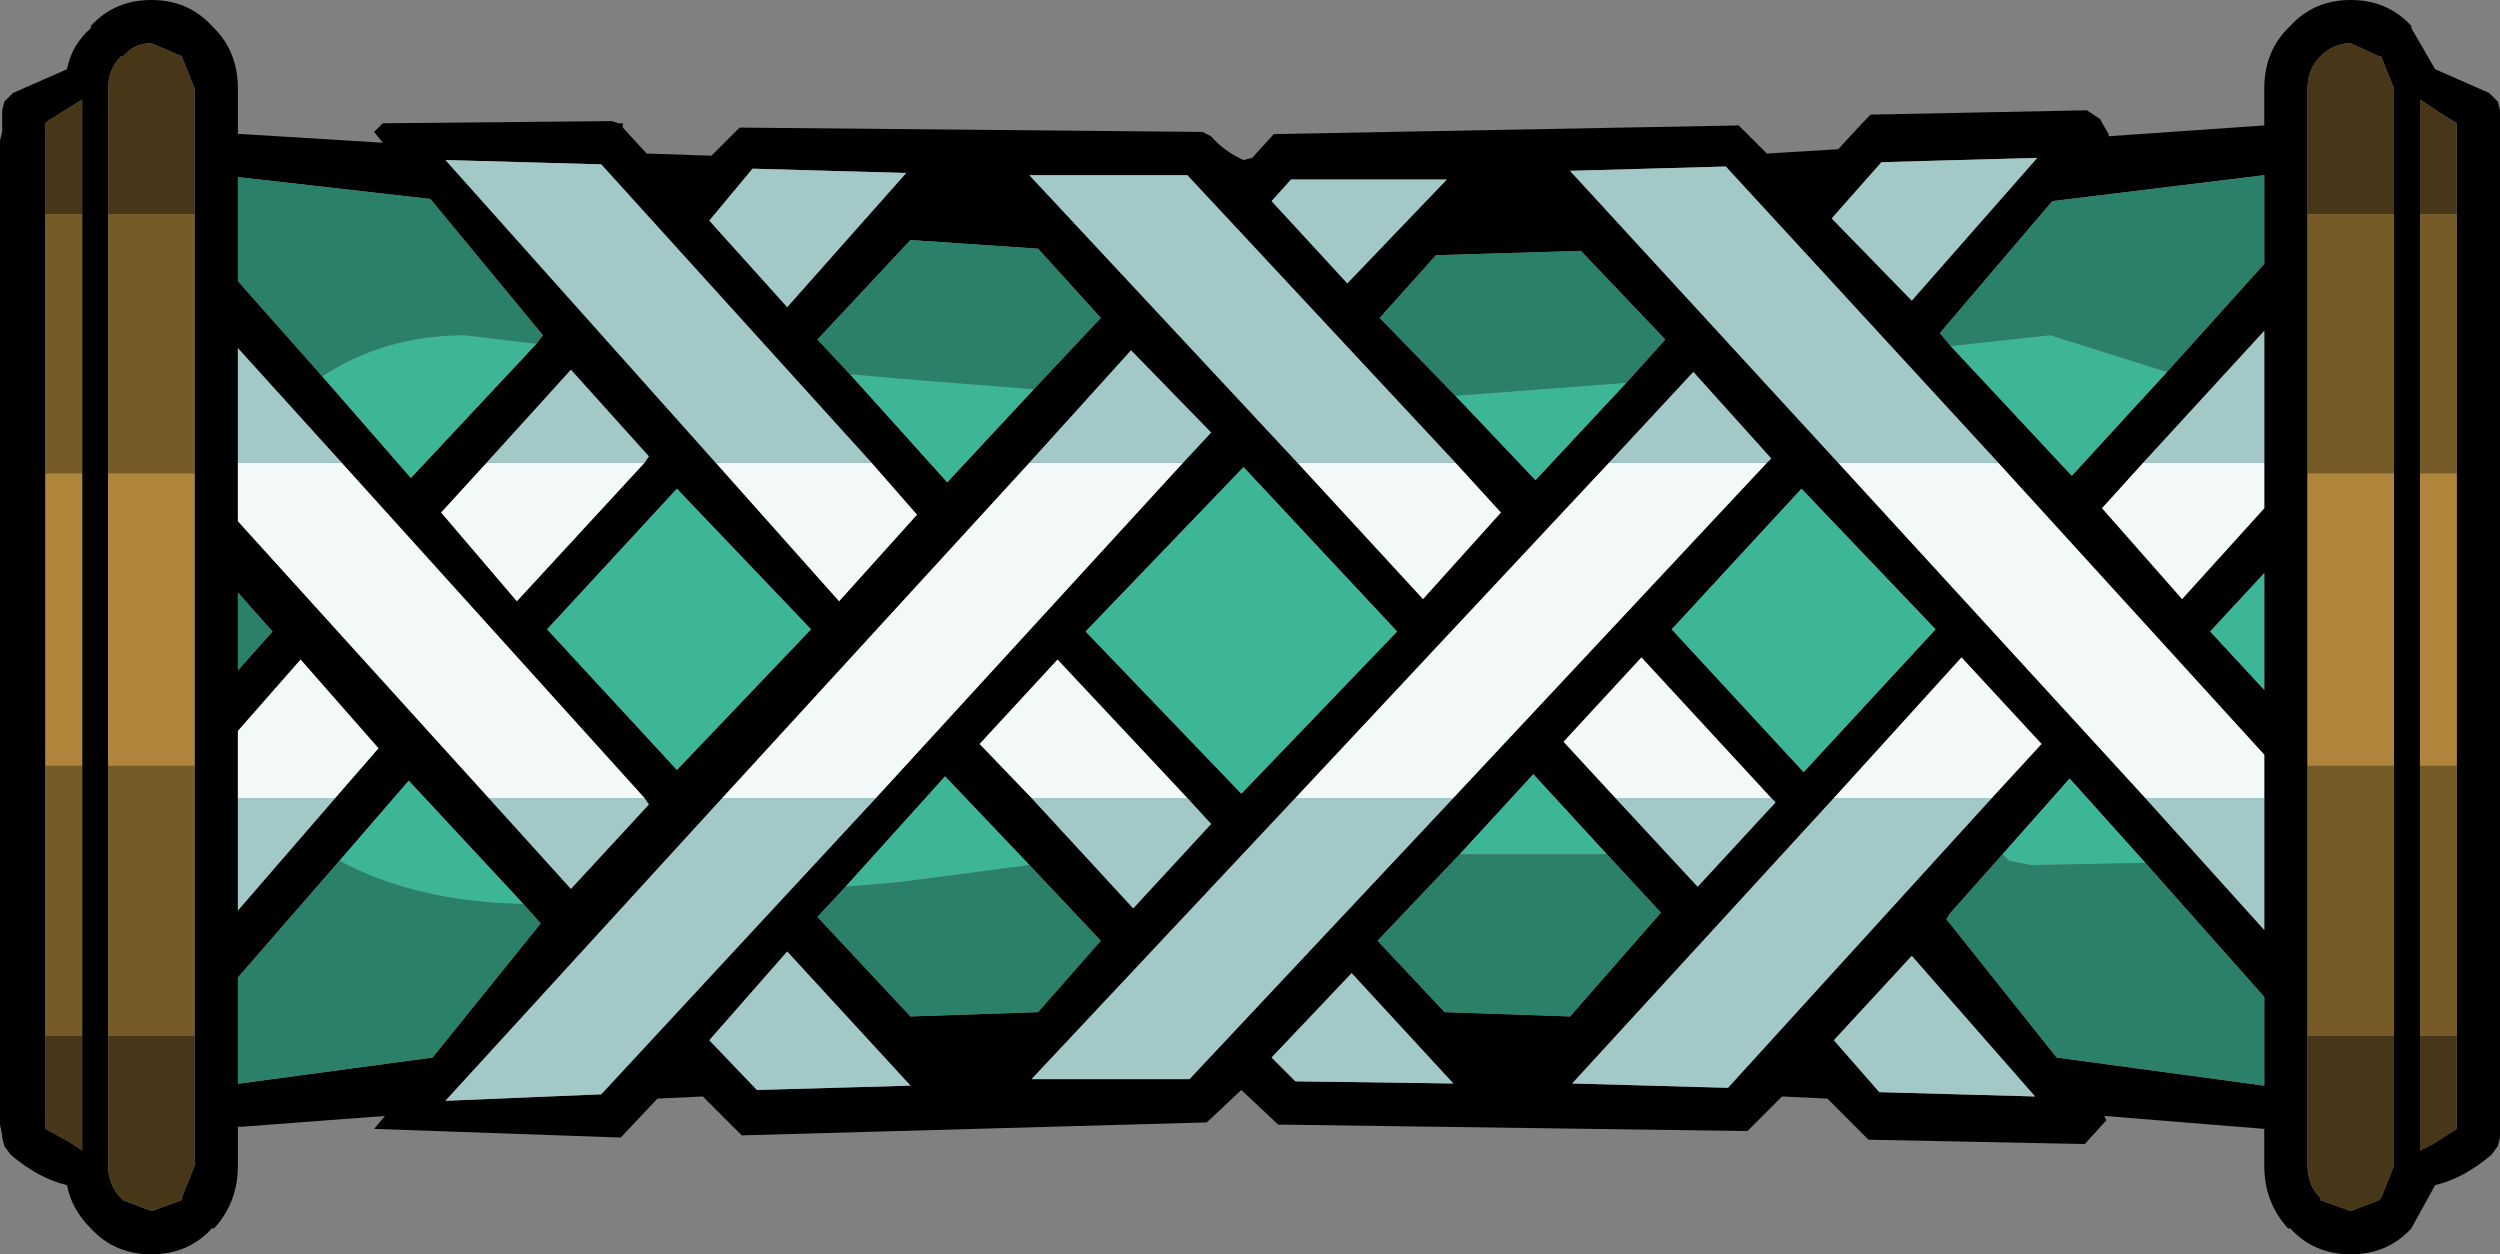 <?xml version="1.0" encoding="UTF-8" standalone="no"?>
<svg xmlns:xlink="http://www.w3.org/1999/xlink" height="29.0px" width="57.8px" xmlns="http://www.w3.org/2000/svg">
  <rect width="100%" height="100%" fill="#808080" stroke="none"/>
  <g transform="matrix(1.0, 0.0, 0.0, 1.0, 0.5, 14.5)">
    <use height="29.0" transform="matrix(1.0, 0.0, 0.0, 1.0, -0.5, -14.5)" width="57.8" xlink:href="#shape0"/>
  </g>
  <defs>
    <g id="shape0" transform="matrix(1.0, 0.0, 0.0, 1.0, 0.5, 14.5)">
      <path d="M1.05 -12.9 Q1.15 -13.45 1.6 -13.85 L1.6 -13.9 Q2.15 -14.5 3.0 -14.5 3.85 -14.5 4.4 -13.9 L4.45 -13.85 Q5.0 -13.3 5.0 -12.45 L5.0 -11.4 5.1 -11.4 8.35 -11.2 8.15 -11.45 8.35 -11.65 13.65 -11.7 13.8 -11.65 13.9 -11.65 13.9 -11.55 14.45 -10.95 15.95 -10.9 16.6 -11.55 27.3 -11.45 27.5 -11.35 Q27.8 -11.0 28.25 -10.8 L28.45 -10.85 28.95 -11.4 39.7 -11.6 40.35 -10.95 42.0 -11.05 42.6 -11.7 42.75 -11.85 47.75 -11.95 48.05 -11.75 48.25 -11.4 48.25 -11.35 51.85 -11.6 51.85 -12.45 Q51.85 -13.3 52.4 -13.85 L52.45 -13.9 Q53.0 -14.5 53.85 -14.5 54.7 -14.5 55.25 -13.9 L55.25 -13.85 55.8 -12.9 57.05 -12.35 57.25 -12.15 57.3 -11.95 57.3 11.8 57.25 12.0 57.1 12.2 Q56.45 12.75 55.8 12.9 L55.25 13.9 Q54.7 14.5 53.85 14.5 53.0 14.5 52.45 13.9 L52.4 13.9 Q51.85 13.3 51.85 12.45 L51.85 11.6 48.15 11.3 48.2 11.4 47.7 11.95 42.7 11.85 41.75 10.9 40.7 10.85 39.9 11.65 29.05 11.5 28.2 10.7 27.4 11.45 16.65 11.75 15.75 10.85 14.7 10.9 13.85 11.8 8.15 11.6 8.4 11.3 5.1 11.55 5.0 11.55 5.0 12.45 Q5.0 13.3 4.45 13.9 L4.4 13.9 Q3.85 14.5 3.0 14.5 2.15 14.5 1.6 13.9 1.15 13.45 1.05 12.9 0.4 12.75 -0.25 12.2 L-0.4 12.0 -0.45 11.8 -0.45 11.75 -0.5 11.5 -0.5 -11.25 -0.45 -11.45 -0.45 -11.95 -0.4 -12.15 -0.2 -12.35 1.05 -12.9 M4.0 -9.55 L4.0 -12.45 3.7 -13.2 3.0 -13.5 Q2.6 -13.5 2.35 -13.2 L2.3 -13.2 Q2.0 -12.9 2.0 -12.45 L2.0 -9.55 2.0 -3.55 2.0 3.2 2.0 9.45 2.0 12.45 Q2.0 12.9 2.3 13.2 L2.35 13.25 3.0 13.5 3.7 13.25 3.7 13.2 4.0 12.45 4.0 9.45 4.0 3.2 4.0 -3.55 4.0 -9.55 M11.9 -6.55 L12.05 -6.75 9.45 -9.9 5.05 -10.4 5.0 -10.4 5.0 -8.0 6.95 -5.8 9.0 -3.45 11.9 -6.55 M1.4 -9.55 L1.4 -12.2 0.6 -11.7 0.55 -11.65 0.55 -9.55 0.55 -3.55 0.55 3.2 0.55 9.45 0.55 11.6 1.1 11.9 1.4 12.1 1.4 9.45 1.4 3.2 1.4 -3.55 1.4 -9.55 M5.0 -3.8 L5.0 -2.45 10.8 3.95 12.7 6.05 14.5 4.1 14.4 3.95 7.4 -3.8 5.0 -6.45 5.0 -3.8 M17.7 -7.4 L20.45 -10.5 16.9 -10.6 15.9 -9.4 17.7 -7.4 M14.4 -3.8 L14.5 -3.95 12.7 -5.95 10.75 -3.8 9.7 -2.65 11.45 -0.6 14.4 -3.8 M16.05 -3.8 L18.9 -0.6 20.7 -2.6 19.65 -3.8 13.4 -10.7 9.8 -10.8 16.05 -3.8 M23.4 -5.5 L24.95 -7.15 23.5 -8.75 20.55 -8.95 18.4 -6.65 19.15 -5.85 21.4 -3.35 23.4 -5.5 M26.85 -3.8 L27.5 -4.5 25.65 -6.4 23.3 -3.8 16.2 3.95 9.8 10.95 13.4 10.8 19.75 3.95 26.85 -3.8 M29.35 -10.35 L28.9 -9.85 30.65 -7.95 32.95 -10.35 29.35 -10.35 M33.15 -3.8 L26.95 -10.45 23.3 -10.45 29.5 -3.8 32.4 -0.65 34.2 -2.65 33.15 -3.8 M45.7 -3.8 L39.4 -10.65 35.8 -10.55 42.0 -3.8 49.1 3.95 51.85 7.0 51.85 3.95 51.85 2.95 45.7 -3.8 M37.1 -5.65 L38.0 -6.65 36.05 -8.7 32.7 -8.6 31.4 -7.15 33.15 -5.35 35.0 -3.4 37.1 -5.65 M40.35 -3.8 L40.45 -3.9 38.65 -5.9 36.7 -3.8 29.45 3.95 23.35 10.45 27.0 10.45 33.1 3.95 40.35 -3.8 M54.85 -9.55 L54.85 -12.45 54.55 -13.2 54.5 -13.2 53.85 -13.5 Q53.45 -13.5 53.15 -13.2 52.85 -12.9 52.85 -12.45 L52.85 -9.55 52.85 -3.55 52.85 3.2 52.85 9.45 52.85 12.45 Q52.85 12.9 53.15 13.2 L53.15 13.25 53.85 13.5 54.5 13.25 54.55 13.2 54.85 12.45 54.85 9.45 54.85 3.2 54.85 -3.55 54.85 -9.55 M43.0 -10.75 L41.85 -9.45 43.7 -7.55 46.6 -10.85 43.0 -10.75 M49.6 -5.9 L51.85 -8.4 51.85 -10.45 46.95 -9.85 44.35 -6.8 44.6 -6.5 47.4 -3.5 49.6 -5.9 M49.05 -3.8 L48.1 -2.75 49.95 -0.65 51.85 -2.75 51.85 -3.8 51.85 -6.85 49.05 -3.8 M56.3 -9.55 L56.3 -11.65 55.9 -11.9 55.45 -12.2 55.45 -9.55 55.45 -3.55 55.45 3.2 55.45 9.45 55.45 12.1 55.75 11.95 56.3 11.6 56.3 9.45 56.3 3.2 56.3 -3.55 56.3 -9.55 M45.8 5.25 L44.6 6.6 44.5 6.75 47.05 9.95 51.85 10.6 51.85 8.55 49.1 5.45 47.35 3.5 45.8 5.25 M44.25 0.05 L41.15 -3.2 38.15 0.05 41.2 3.35 44.25 0.05 M45.55 3.95 L46.7 2.7 44.85 0.7 41.9 3.95 35.85 10.55 39.45 10.65 45.55 3.95 M41.9 9.55 L42.95 10.75 46.55 10.85 43.7 7.6 41.9 9.55 M50.6 0.1 L51.85 1.45 51.85 -1.25 50.6 0.1 M40.45 3.95 L37.45 0.7 35.65 2.65 36.85 3.95 38.75 6.0 40.55 4.05 40.45 3.95 M36.65 5.25 L34.95 3.4 33.25 5.25 31.35 7.25 32.9 8.9 35.8 9.0 37.9 6.6 36.65 5.25 M23.35 3.95 L25.7 6.5 27.5 4.55 26.95 3.95 23.95 0.75 22.15 2.7 23.35 3.95 M33.1 10.55 L30.75 8.0 28.9 9.95 29.45 10.5 33.1 10.55 M23.3 5.5 L21.35 3.45 19.05 6.0 18.4 6.7 20.55 9.0 23.5 8.9 24.95 7.25 23.3 5.5 M24.6 0.1 L28.2 3.85 31.8 0.1 28.25 -3.7 24.6 0.1 M15.15 3.3 L18.25 0.05 15.15 -3.2 12.15 0.05 15.15 3.3 M7.35 5.4 L5.0 8.1 5.0 10.55 5.05 10.55 9.5 9.95 12.0 6.85 11.6 6.4 8.95 3.55 7.35 5.4 M15.9 9.55 L17.0 10.7 20.55 10.6 17.7 7.5 15.9 9.55 M7.25 3.95 L8.25 2.8 6.45 0.75 5.0 2.4 5.0 3.95 5.0 6.55 7.25 3.95 M5.0 1.0 L5.8 0.1 5.0 -0.8 5.0 1.0" fill="#000000" fill-rule="evenodd" stroke="none"/>
      <path d="M10.8 3.95 L5.0 -2.45 5.0 -3.8 7.4 -3.8 14.4 3.95 10.8 3.95 M10.75 -3.8 L14.4 -3.8 11.45 -0.6 9.7 -2.65 10.75 -3.8 M19.65 -3.8 L20.7 -2.6 18.9 -0.6 16.05 -3.8 19.65 -3.8 M26.85 -3.8 L19.75 3.95 16.2 3.95 23.3 -3.8 26.85 -3.8 M33.15 -3.8 L34.2 -2.65 32.4 -0.65 29.5 -3.8 33.15 -3.8 M45.7 -3.8 L51.85 2.95 51.85 3.95 49.1 3.95 42.0 -3.8 45.7 -3.8 M36.7 -3.8 L40.35 -3.8 33.1 3.95 29.45 3.95 36.7 -3.8 M51.85 -3.8 L51.85 -2.75 49.95 -0.65 48.1 -2.75 49.05 -3.8 51.85 -3.8 M41.9 3.95 L44.85 0.7 46.7 2.7 45.55 3.95 41.9 3.95 M36.85 3.95 L35.65 2.65 37.45 0.7 40.45 3.95 36.85 3.95 M23.35 3.95 L22.15 2.7 23.95 0.75 26.95 3.95 23.35 3.95 M5.0 3.95 L5.0 2.4 6.45 0.75 8.25 2.8 7.25 3.95 5.0 3.95" fill="#f3f8f8" fill-rule="evenodd" stroke="none"/>
      <path d="M5.0 -3.8 L5.0 -6.45 7.4 -3.8 5.0 -3.8 M14.4 3.95 L14.5 4.1 12.7 6.05 10.8 3.95 14.4 3.95 M17.7 -7.4 L15.9 -9.4 16.9 -10.6 20.45 -10.5 17.7 -7.4 M14.4 -3.8 L10.75 -3.8 12.7 -5.95 14.5 -3.95 14.4 -3.8 M16.05 -3.8 L9.8 -10.8 13.4 -10.7 19.65 -3.8 16.05 -3.8 M29.35 -10.35 L32.95 -10.35 30.65 -7.95 28.9 -9.85 29.35 -10.35 M23.3 -3.8 L25.65 -6.4 27.5 -4.5 26.85 -3.8 23.3 -3.8 M19.75 3.95 L13.4 10.8 9.8 10.95 16.2 3.95 19.75 3.95 M29.5 -3.8 L23.3 -10.45 26.95 -10.45 33.15 -3.8 29.5 -3.8 M42.0 -3.8 L35.8 -10.55 39.4 -10.65 45.7 -3.8 42.0 -3.8 M51.85 3.95 L51.85 7.0 49.1 3.95 51.85 3.95 M36.7 -3.8 L38.65 -5.9 40.45 -3.9 40.35 -3.8 36.7 -3.8 M33.1 3.95 L27.0 10.45 23.35 10.45 29.45 3.95 33.1 3.95 M43.0 -10.75 L46.6 -10.85 43.7 -7.55 41.85 -9.45 43.0 -10.75 M49.05 -3.8 L51.85 -6.85 51.85 -3.8 49.05 -3.8 M41.9 3.95 L45.55 3.95 39.45 10.65 35.85 10.55 41.9 3.95 M41.9 9.55 L43.7 7.6 46.55 10.85 42.95 10.75 41.9 9.55 M40.45 3.95 L40.55 4.05 38.75 6.0 36.85 3.95 40.45 3.95 M33.1 10.55 L29.45 10.5 28.9 9.95 30.75 8.0 33.1 10.55 M26.95 3.95 L27.5 4.55 25.7 6.5 23.35 3.95 26.95 3.95 M15.9 9.55 L17.7 7.5 20.55 10.6 17.0 10.7 15.9 9.55 M5.0 3.95 L7.25 3.95 5.0 6.55 5.0 3.95" fill="#a2c8c8" fill-rule="evenodd" stroke="none"/>
      <path d="M11.9 -6.55 L9.0 -3.45 6.95 -5.8 Q8.4 -6.75 10.25 -6.75 L11.9 -6.55 M23.4 -5.5 L21.4 -3.35 19.15 -5.85 20.25 -5.75 23.4 -5.5 M37.1 -5.65 L35.0 -3.4 33.15 -5.35 37.1 -5.65 M49.6 -5.9 L47.4 -3.5 44.6 -6.5 46.9 -6.75 49.6 -5.9 M49.1 5.45 L46.45 5.5 45.95 5.4 45.8 5.25 47.35 3.5 49.1 5.45 M44.25 0.05 L41.2 3.35 38.15 0.05 41.15 -3.2 44.25 0.05 M50.6 0.1 L51.85 -1.25 51.85 1.45 50.6 0.1 M33.25 5.25 L34.95 3.4 36.65 5.25 33.25 5.25 M19.05 6.0 L21.35 3.45 23.3 5.5 20.25 5.9 19.05 6.0 M24.6 0.1 L28.25 -3.7 31.8 0.1 28.2 3.85 24.6 0.1 M15.15 3.3 L12.15 0.05 15.15 -3.2 18.25 0.05 15.15 3.3 M11.6 6.4 Q9.1 6.35 7.35 5.4 L8.95 3.55 11.6 6.4" fill="#3db698" fill-rule="evenodd" stroke="none"/>
      <path d="M6.95 -5.8 L5.0 -8.0 5.0 -10.4 5.05 -10.4 9.45 -9.9 12.05 -6.75 11.9 -6.55 10.25 -6.75 Q8.4 -6.75 6.95 -5.8 M19.15 -5.85 L18.4 -6.65 20.55 -8.95 23.5 -8.75 24.95 -7.15 23.4 -5.5 20.25 -5.75 19.15 -5.85 M33.15 -5.35 L31.4 -7.15 32.7 -8.6 36.05 -8.7 38.0 -6.65 37.1 -5.65 33.15 -5.35 M44.6 -6.5 L44.35 -6.8 46.95 -9.85 51.85 -10.45 51.85 -8.4 49.6 -5.9 46.9 -6.75 44.6 -6.5 M49.1 5.45 L51.85 8.55 51.85 10.6 47.05 9.95 44.5 6.75 44.6 6.6 45.8 5.25 45.95 5.4 46.45 5.5 49.1 5.45 M36.65 5.25 L37.9 6.6 35.8 9.0 32.9 8.9 31.35 7.25 33.25 5.25 36.65 5.25 M19.05 6.0 L20.25 5.9 23.3 5.5 24.95 7.25 23.5 8.9 20.55 9.0 18.4 6.7 19.05 6.0 M11.6 6.4 L12.0 6.85 9.5 9.95 5.05 10.55 5.0 10.55 5.0 8.1 7.35 5.4 Q9.1 6.35 11.6 6.4 M5.0 1.0 L5.0 -0.8 5.8 0.1 5.0 1.0" fill="#2b806a" fill-rule="evenodd" stroke="none"/>
      <path d="M2.0 -9.55 L2.0 -12.45 Q2.0 -12.9 2.3 -13.2 L2.35 -13.2 Q2.6 -13.5 3.0 -13.5 L3.7 -13.2 4.0 -12.45 4.0 -9.55 2.0 -9.55 M4.0 9.45 L4.0 12.45 3.7 13.2 3.7 13.25 3.0 13.5 2.35 13.25 2.3 13.2 Q2.0 12.9 2.0 12.45 L2.0 9.45 4.0 9.45 M0.55 -9.55 L0.55 -11.65 0.6 -11.7 1.4 -12.2 1.4 -9.55 0.55 -9.55 M1.4 9.45 L1.4 12.1 1.1 11.9 0.55 11.6 0.55 9.45 1.4 9.45 M52.85 -9.55 L52.85 -12.45 Q52.85 -12.9 53.15 -13.2 53.45 -13.5 53.85 -13.5 L54.5 -13.2 54.55 -13.2 54.85 -12.45 54.85 -9.55 52.85 -9.55 M54.85 9.45 L54.85 12.45 54.55 13.2 54.5 13.25 53.85 13.5 53.15 13.25 53.15 13.2 Q52.85 12.9 52.85 12.45 L52.85 9.45 54.85 9.45 M55.45 -9.55 L55.45 -12.2 55.9 -11.9 56.3 -11.65 56.3 -9.55 55.45 -9.55 M56.3 9.45 L56.3 11.6 55.75 11.95 55.45 12.1 55.45 9.45 56.3 9.45" fill="#473618" fill-rule="evenodd" stroke="none"/>
      <path d="M4.0 -9.55 L4.0 -3.55 2.0 -3.55 2.0 -9.55 4.0 -9.55 M4.0 3.2 L4.0 9.45 2.0 9.45 2.0 3.2 4.0 3.2 M1.4 -9.55 L1.4 -3.55 0.55 -3.55 0.55 -9.55 1.4 -9.55 M1.4 3.2 L1.4 9.45 0.55 9.45 0.55 3.2 1.4 3.2 M52.85 -9.55 L54.85 -9.55 54.85 -3.55 52.85 -3.55 52.85 -9.55 M54.85 3.2 L54.85 9.45 52.85 9.45 52.85 3.2 54.85 3.2 M55.45 -9.55 L56.3 -9.55 56.3 -3.55 55.45 -3.55 55.45 -9.55 M56.3 3.2 L56.3 9.45 55.45 9.45 55.45 3.2 56.3 3.2" fill="#765b28" fill-rule="evenodd" stroke="none"/>
      <path d="M4.0 -3.55 L4.0 3.2 2.0 3.2 2.0 -3.55 4.0 -3.55 M1.4 -3.55 L1.4 3.2 0.55 3.2 0.55 -3.55 1.4 -3.55 M54.85 -3.55 L54.85 3.2 52.85 3.2 52.85 -3.55 54.85 -3.55 M56.3 -3.55 L56.3 3.2 55.45 3.2 55.45 -3.55 56.3 -3.55" fill="#af863c" fill-rule="evenodd" stroke="none"/>
    </g>
  </defs>
</svg>

